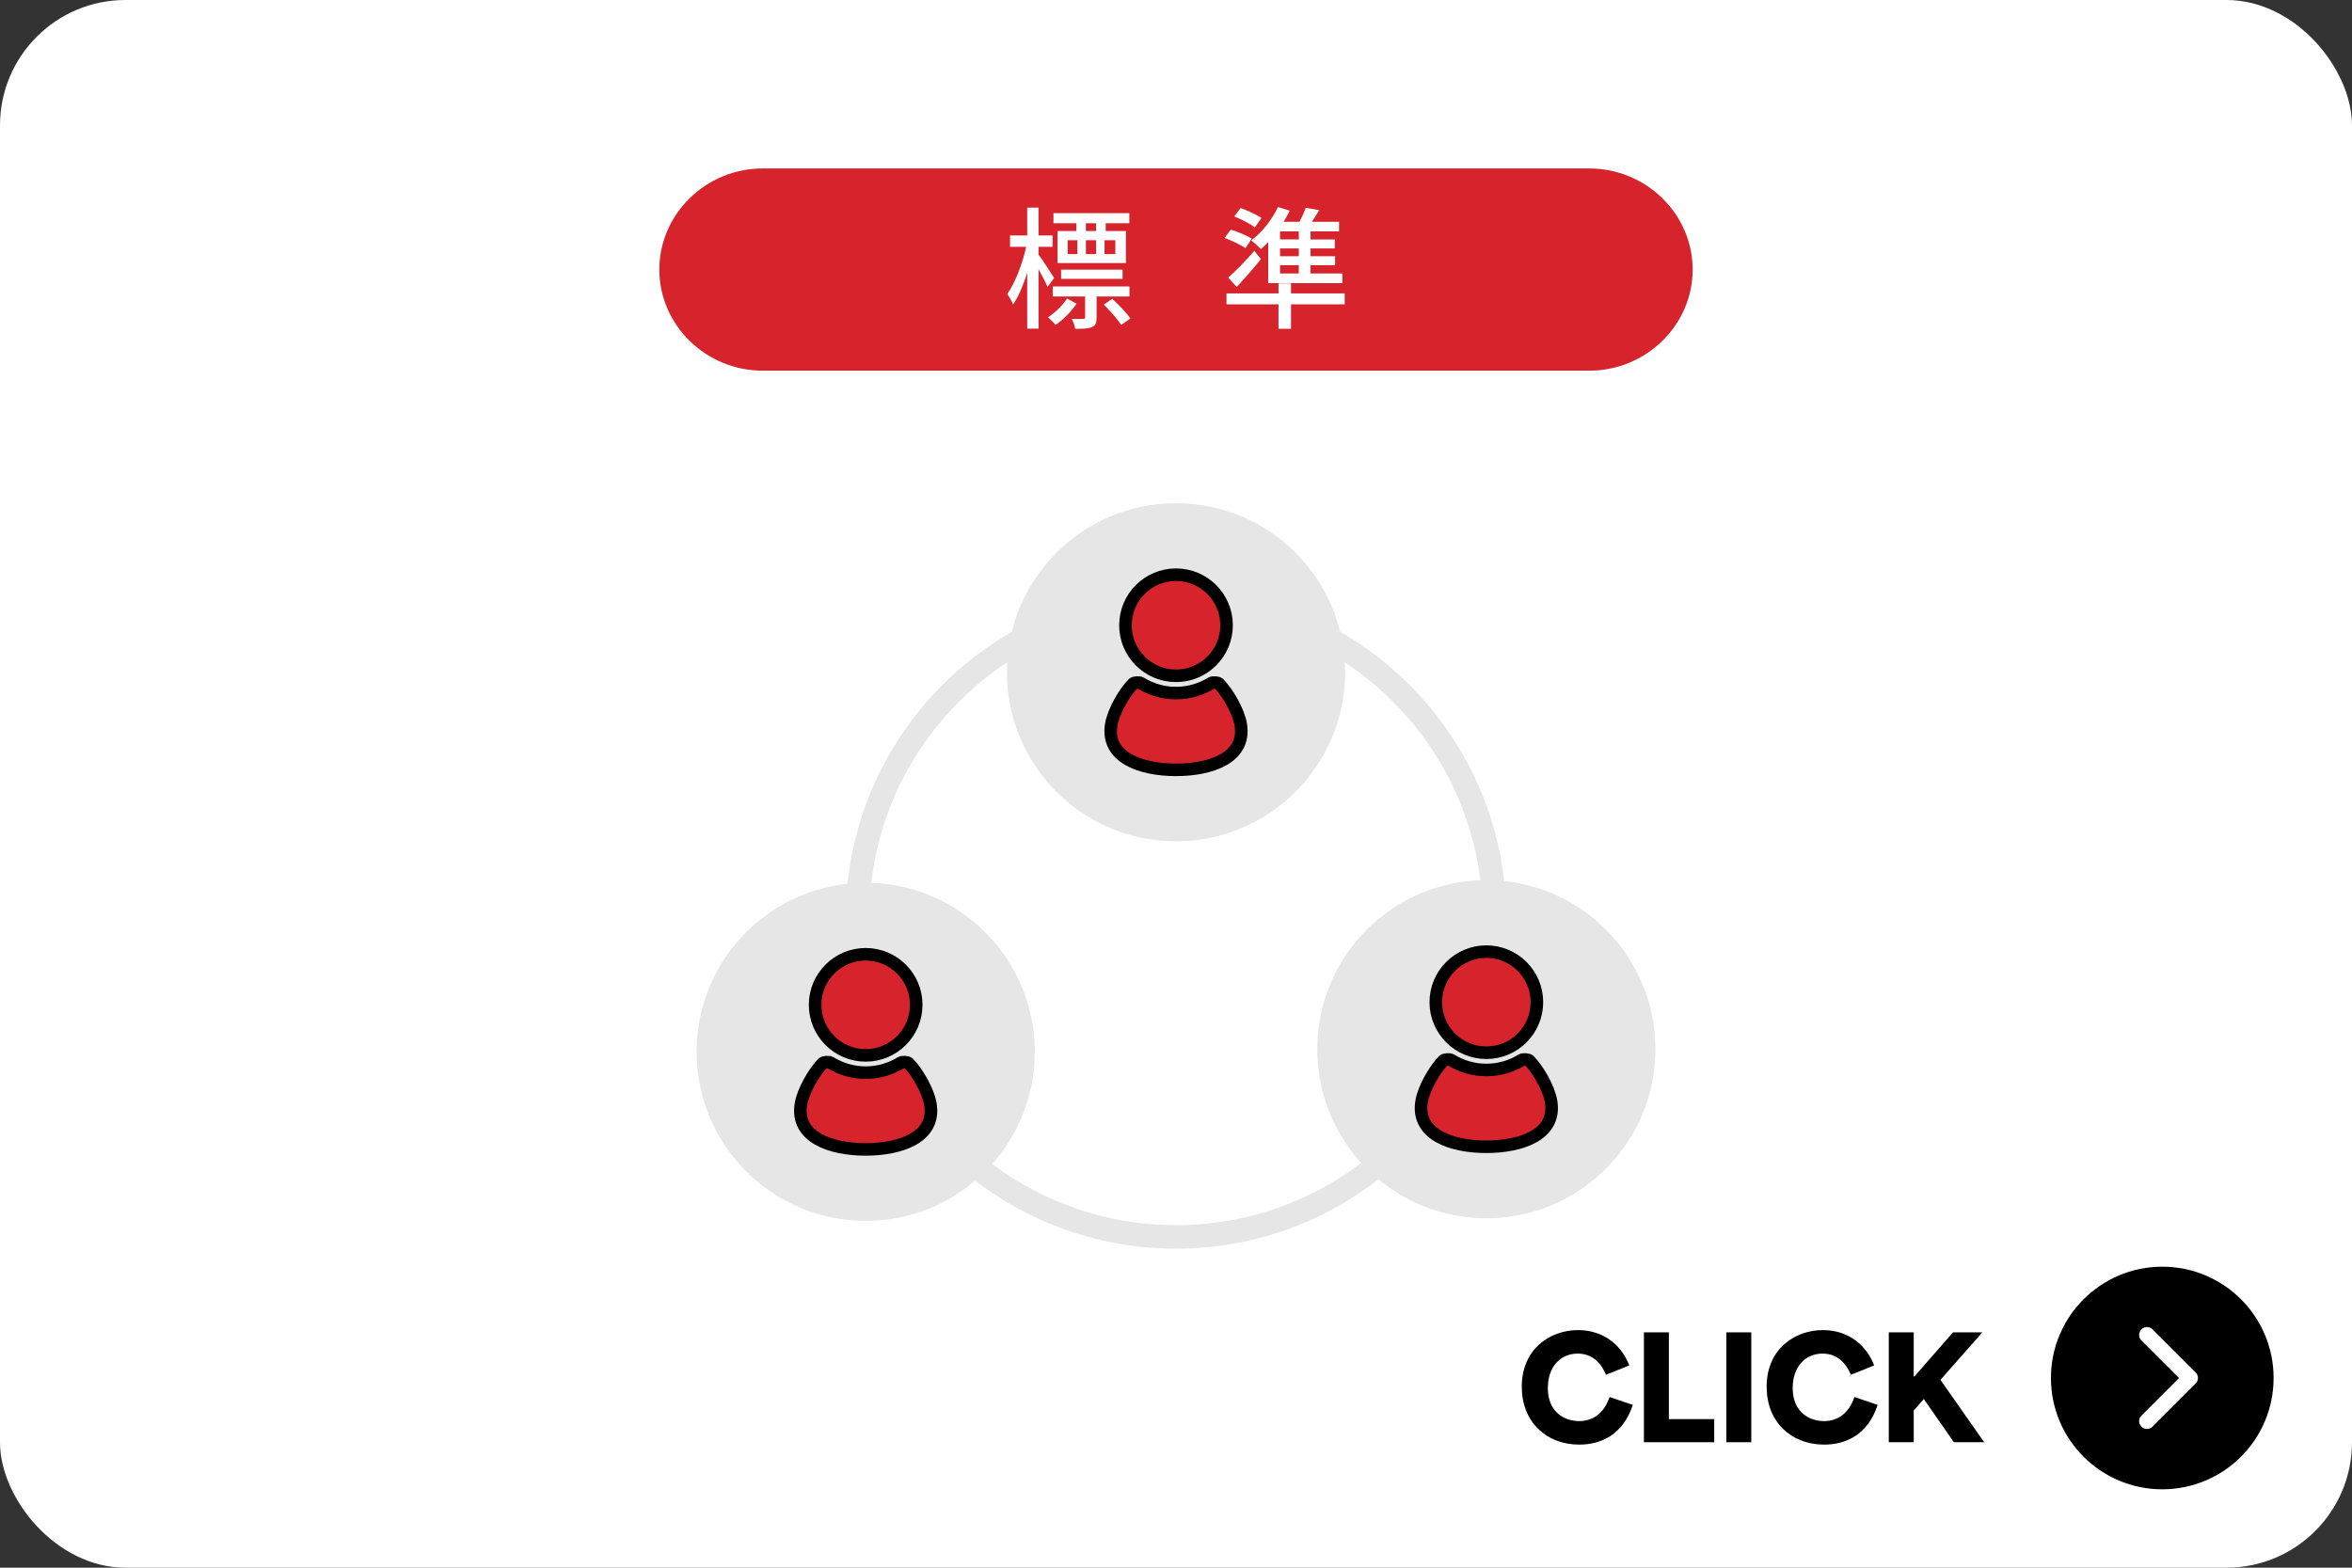 <?xml version="1.0" encoding="UTF-8"?> <svg xmlns="http://www.w3.org/2000/svg" id="_レイヤー_2" viewBox="0 0 1500 1000"><rect x="0" y="0" width="1500" height="1000" fill="#333333" stroke="none"/><defs><style>.cls-1{fill:#fff;}.cls-2,.cls-3{fill:#d6232c;}.cls-4{stroke:#e6e6e6;stroke-width:15px;}.cls-4,.cls-3,.cls-5{stroke-linecap:round;stroke-linejoin:round;}.cls-4,.cls-5{fill:none;}.cls-3{stroke:#000;stroke-width:8px;}.cls-5{stroke:#fff;stroke-width:10px;}.cls-6{fill:#e6e6e6;}</style></defs><g id="_レイヤー_1-2"><rect class="cls-1" y="0" width="1500" height="1000" rx="80" ry="80"></rect><g><circle class="cls-4" cx="750" cy="585.86" r="203.14"></circle><g><circle class="cls-6" cx="552.08" cy="670.95" r="107.83"></circle><g><path class="cls-3" d="m552.08,673.21c17.81,0,32.25-14.44,32.25-32.25s-14.44-32.25-32.25-32.25-32.24,14.44-32.24,32.25c0,17.81,14.44,32.25,32.24,32.25Z"></path><path class="cls-3" d="m579.39,678.15c-.7-.7-3.88-.87-4.74-.34-6.57,4.05-14.29,6.41-22.57,6.41s-15.99-2.37-22.56-6.41c-.86-.54-4.04-.36-4.74.34-5.42,5.41-12.55,17.51-13.99,26.13-3.54,21.24,19.15,28.91,41.29,28.91s44.84-7.67,41.3-28.91c-1.44-8.62-8.57-20.72-13.99-26.13Z"></path></g></g><g><circle class="cls-6" cx="947.92" cy="669.26" r="107.83"></circle><g><path class="cls-3" d="m947.92,671.52c17.81,0,32.25-14.44,32.25-32.25s-14.44-32.25-32.25-32.25-32.24,14.44-32.24,32.25c0,17.81,14.44,32.25,32.24,32.25Z"></path><path class="cls-3" d="m975.23,676.46c-.7-.7-3.88-.87-4.74-.34-6.57,4.05-14.29,6.41-22.57,6.41s-15.99-2.37-22.56-6.41c-.86-.54-4.04-.36-4.74.34-5.42,5.41-12.55,17.51-13.99,26.13-3.54,21.24,19.15,28.91,41.29,28.91s44.84-7.67,41.3-28.91c-1.44-8.62-8.57-20.72-13.99-26.13Z"></path></g></g><g><circle class="cls-6" cx="750" cy="428.83" r="107.83"></circle><g><path class="cls-3" d="m750,431.09c17.81,0,32.25-14.44,32.25-32.25s-14.44-32.25-32.25-32.25-32.24,14.44-32.24,32.25c0,17.81,14.44,32.25,32.24,32.25Z"></path><path class="cls-3" d="m777.31,436.03c-.7-.7-3.88-.87-4.74-.34-6.57,4.05-14.29,6.41-22.57,6.41s-15.99-2.37-22.56-6.41c-.86-.54-4.04-.36-4.74.34-5.42,5.41-12.55,17.51-13.99,26.13-3.54,21.24,19.15,28.91,41.29,28.91s44.84-7.67,41.3-28.91c-1.44-8.62-8.57-20.72-13.99-26.13Z"></path></g></g></g><path class="cls-2" d="m1079.5,171.95c0,35.48-29.7,64.5-66,64.5H486.5c-36.3,0-66-29.02-66-64.5s29.7-64.5,66-64.5h527c36.3,0,66,29.02,66,64.5Z"></path><g><path class="cls-1" d="m668.07,183.03c-1.09-2.69-3.53-7.32-5.72-11.28v37.87h-7.24v-35.6c-2.52,7.99-5.64,15.4-9.01,20.2-.76-2.1-2.61-5.05-3.7-6.73,4.96-6.9,9.76-19.36,12.03-30.04h-10.27v-7.24h10.94v-17.76h7.24v17.76h8.92v7.24h-8.92v4.96c2.36,3.11,8.58,12.62,9.93,14.9l-4.21,5.72Zm18.51,10.69c-3.37,5.05-8.5,10.18-13.38,13.55-1.18-1.52-3.2-3.53-4.88-4.8,4.63-3.03,9.51-7.91,12.2-12.03l6.06,3.28Zm12.79-4.63v13.3c0,3.28-.51,5.22-2.95,6.23-2.27,1.09-5.72,1.09-10.69,1.09-.25-1.94-1.35-4.54-2.19-6.31,3.45.08,6.4.08,7.32,0,1.01,0,1.18-.25,1.18-1.09v-13.21h-20.62v-6.4h48.9v6.4h-20.96Zm-12.96-46.71h-14.56v-6.4h48.39v6.4h-15.06v4.97h12.88v20.45h-43.59v-20.45h11.95v-4.97Zm-9.68,35.51v-5.89h39.22v5.89h-39.22Zm4.21-15.82h6.14v-8.84h-6.14v8.84Zm18.09-19.69h-6.48v4.97h6.48v-4.97Zm-6.48,10.86v8.84h6.48v-8.84h-6.48Zm16.83,37.37c4.12,3.79,9.17,9.01,11.53,12.54l-5.81,4.12c-2.27-3.45-7.07-9.01-11.19-12.96l5.47-3.7Zm1.94-37.37h-6.9v8.84h6.9v-8.84Z"></path><path class="cls-1" d="m794.31,158.29c-2.95-2.1-8.84-4.8-13.3-6.56l3.96-5.3c4.38,1.35,10.35,3.96,13.38,5.81l-4.04,6.06Zm63.29,35.85h-34.25v15.57h-7.99v-15.57h-33.16v-6.98h33.16v-6.4h7.99v6.4h34.25v6.98Zm-74.31-17.08c4.63-3.96,11.11-10.6,16.66-17.08l4.21,5.3c-4.71,5.89-10.27,12.2-15.4,17.76l-5.47-5.98Zm17-31.98c-2.86-2.27-8.58-5.22-13.13-6.99l4.04-5.39c4.55,1.6,10.27,4.29,13.3,6.31l-4.21,6.06Zm8.5,9.34c-1.52,1.6-3.11,3.11-4.63,4.46-1.35-1.43-4.38-4.21-6.14-5.55,6.82-5.05,13.21-13.13,17-21.29l7.49,2.36c-1.09,2.36-2.44,4.71-3.87,7.07h10.1c1.6-2.95,3.11-6.4,4.04-8.92l8.5,1.51c-1.51,2.53-3.11,5.13-4.63,7.41h17.34v6.14h-18.18v5.13h15.49v5.72h-15.49v4.97h15.65v5.72h-15.65v5.3h20.28v6.14h-47.3v-26.17Zm19.52-6.82h-11.95v5.13h11.95v-5.13Zm0,10.86h-11.95v4.97h11.95v-4.97Zm0,10.69h-11.95v5.3h11.95v-5.3Z"></path></g><g><circle cx="1379" cy="879" r="71"></circle><polyline class="cls-5" points="1369.25 851.5 1396.75 879 1369.25 906.5"></polyline></g><g><path d="m970.52,884.56c0-23.9,17.79-36.12,35.94-36.12,15.82,0,27.68,9.34,32.62,22.55l-14.83,5.93c-3.15-7.37-8.63-13.48-18.06-13.48-11.23,0-19.05,8.63-19.05,21.93,0,15.91,11.14,21.12,20.04,21.12,8.27,0,15.73-4.58,19.32-15.37l14.83,5.03c-6.11,18.6-19.77,25.34-34.15,25.34-21.12,0-36.66-14.56-36.66-36.93Z"></path><path d="m1048.42,849.88h15.91v55.35h28.93v14.74h-44.84v-70.09Z"></path><path d="m1100.98,849.88h15.91v70.09h-15.91v-70.09Z"></path><path d="m1126.68,884.56c0-23.9,17.79-36.12,35.94-36.12,15.82,0,27.68,9.34,32.62,22.55l-14.83,5.93c-3.15-7.37-8.63-13.48-18.06-13.48-11.23,0-19.05,8.63-19.05,21.93,0,15.91,11.14,21.12,20.04,21.12,8.27,0,15.73-4.58,19.32-15.37l14.83,5.03c-6.11,18.6-19.77,25.34-34.15,25.34-21.12,0-36.66-14.56-36.66-36.93Z"></path><path d="m1204.58,849.88h15.91v28.13h.45l24.62-28.13h18.69l-26.69,30.28v.09l27.86,39.72h-19.32l-19.14-27.5h-.09l-6.38,7.28v20.22h-15.91v-70.09Z"></path></g></g></svg> 